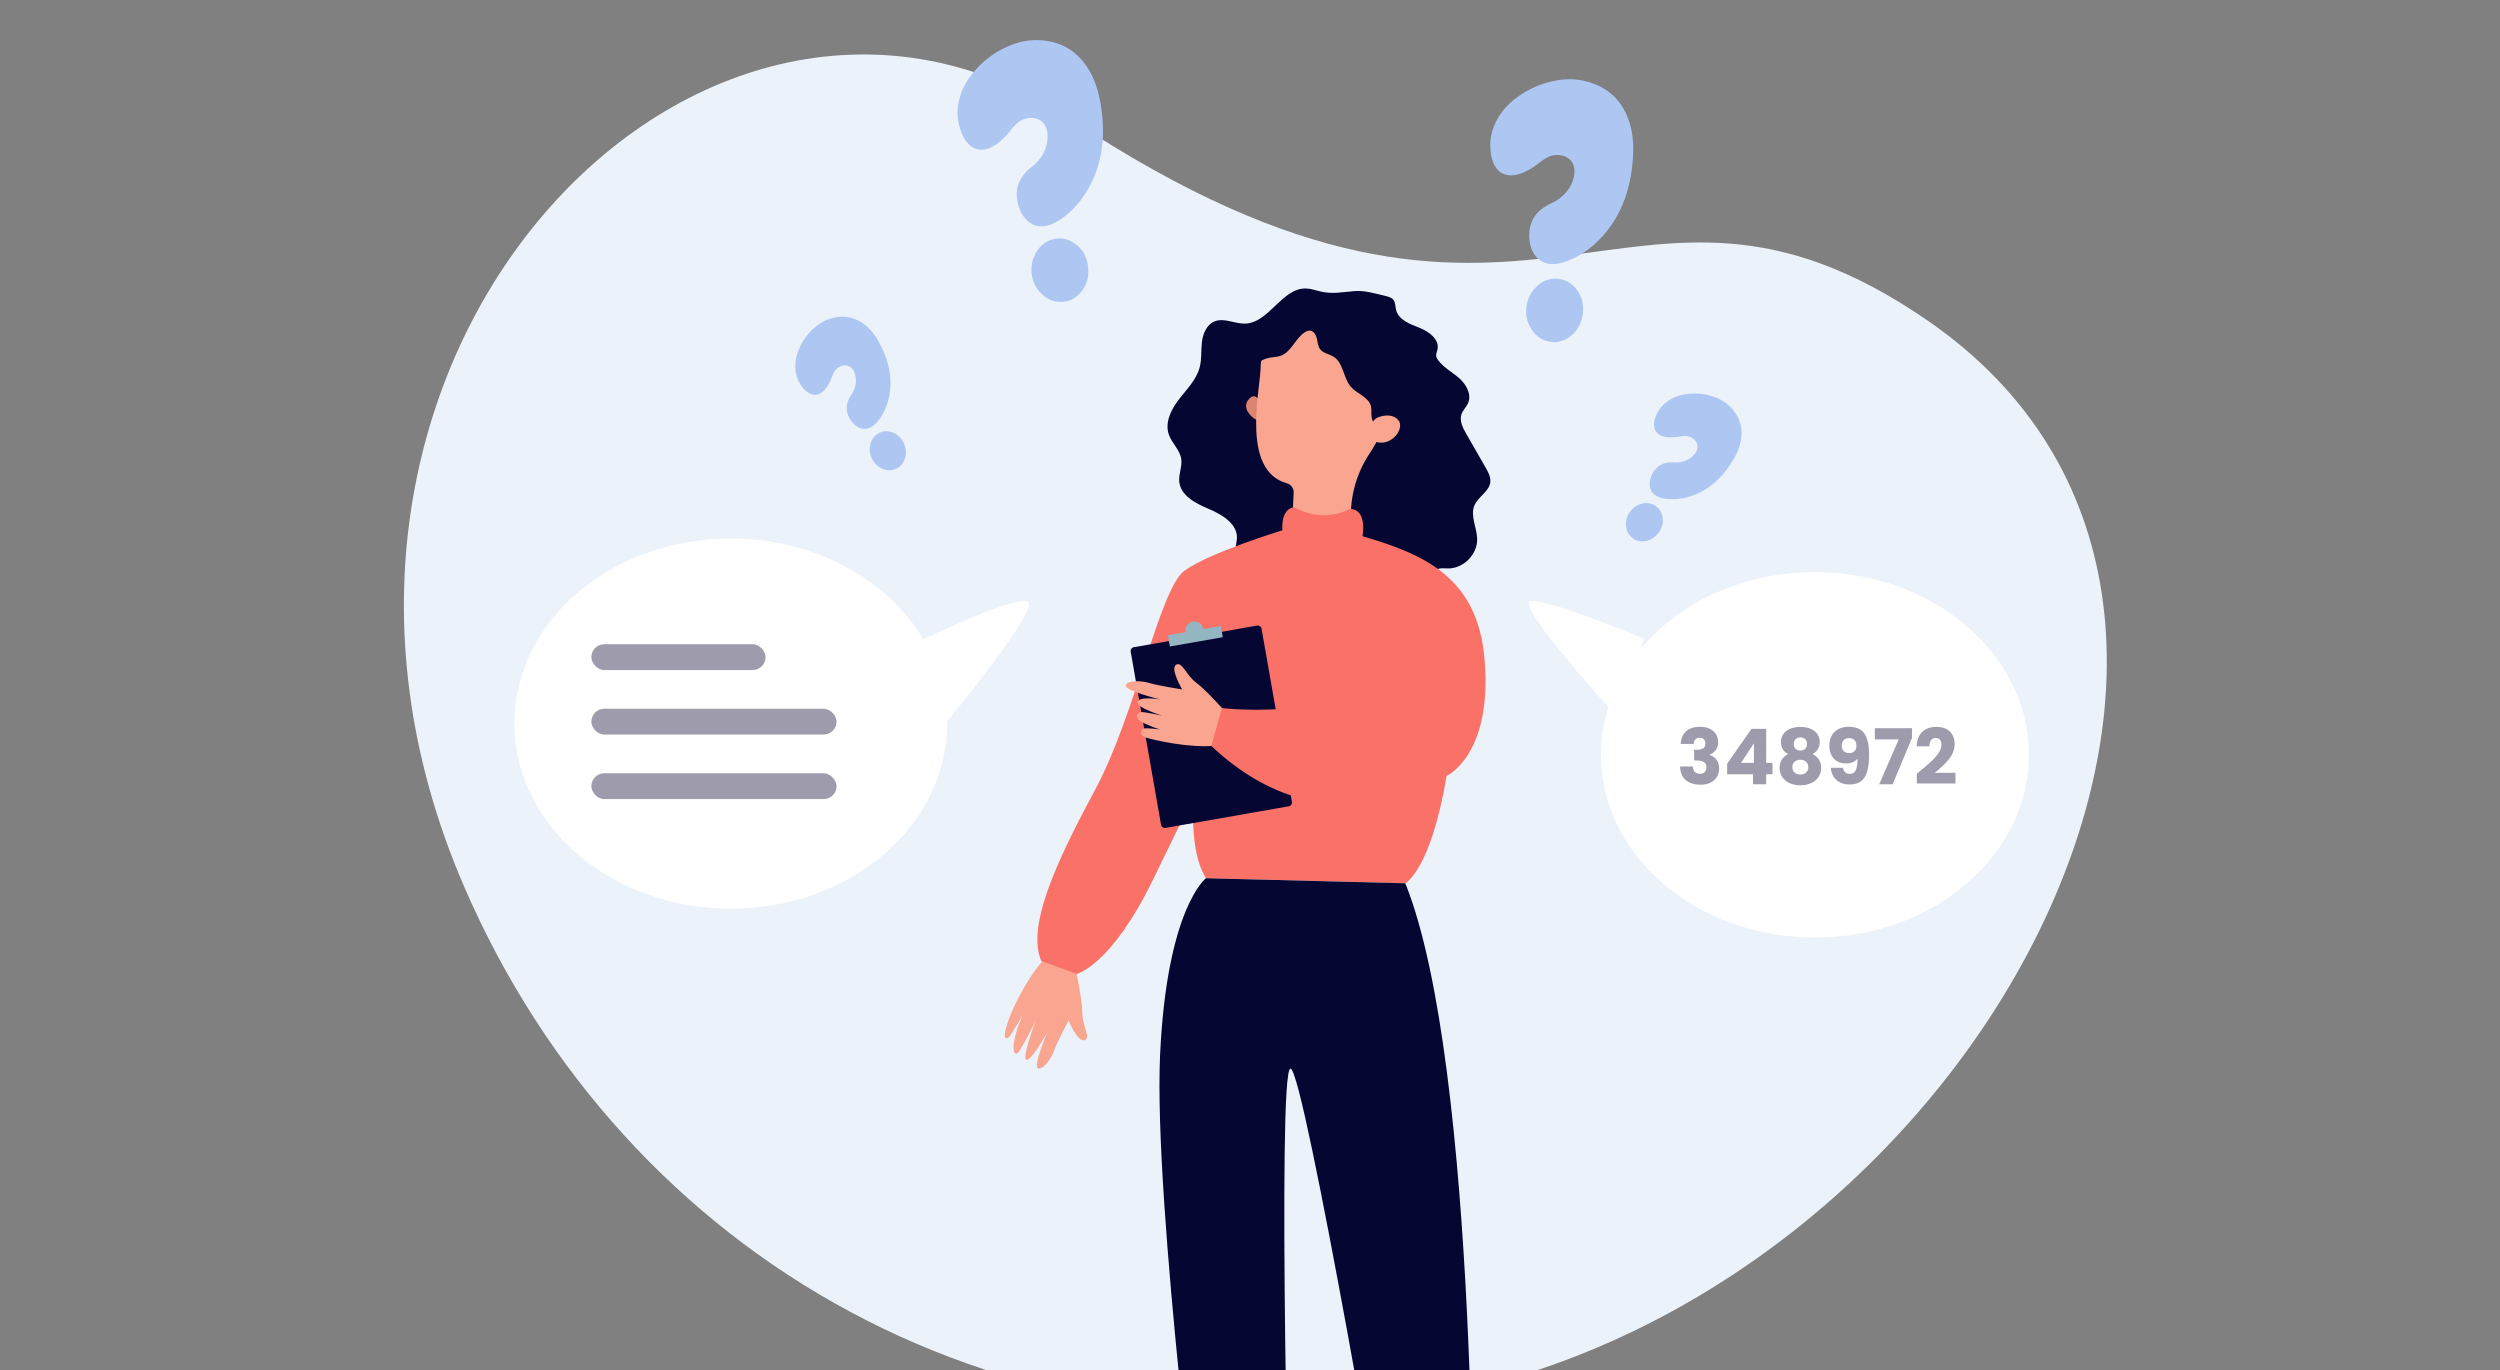 <svg width="520" height="285" viewBox="0 0 520 285" fill="none" xmlns="http://www.w3.org/2000/svg">
<rect x="0" y="0" width="520" height="285" fill="#808080" stroke="none"/>
<g clip-path="url(#clip0_75_27021)">
<path d="M222.699 24.795C319.658 88.924 337.403 22.853 401.007 66.721C486.828 125.909 412.102 268.634 299.545 290.281C209.601 307.577 129.999 261.856 96.499 184.315C49.185 74.79 146.175 -25.817 222.701 24.798" fill="#ECF2FA"/>
<path d="M329.15 16.742C332.962 17.529 335.774 19.426 337.587 22.431C339.253 25.213 339.941 28.668 339.649 32.798C339.19 39.962 336.826 45.679 332.557 49.949C330.931 51.579 329.172 52.843 327.276 53.741C325.63 54.528 324.183 54.922 322.933 54.922C321.474 54.922 320.297 54.374 319.402 53.279C318.589 52.239 318.152 50.905 318.089 49.275C317.985 45.988 319.548 43.642 322.777 42.237C325.186 41.128 327.05 38.994 327.451 36.319C327.827 33.812 326.212 32.216 323.803 32.239C321.549 32.259 320.157 34.11 318.362 35.127C317.094 35.847 315.609 36.523 314.117 36.472C311.326 36.379 310.244 33.773 310.03 31.323C309.801 28.936 310.311 26.687 311.561 24.581C312.665 22.67 314.279 21.027 316.404 19.65C318.361 18.358 320.507 17.445 322.84 16.911C325.131 16.405 327.235 16.349 329.152 16.742H329.15ZM323.525 57.959C325.275 57.959 326.722 58.68 327.868 60.119C329.035 61.581 329.482 63.313 329.211 65.317C328.94 67.342 328.055 68.908 326.555 70.013C325.076 71.12 323.493 71.432 321.806 70.953C320.347 70.556 319.212 69.659 318.4 68.26C317.587 66.903 317.285 65.411 317.494 63.782C317.723 62.153 318.4 60.786 319.525 59.68C320.692 58.532 322.025 57.957 323.524 57.957L323.525 57.959Z" fill="#AEC7F2"/>
<path d="M214.975 8.358C218.865 8.233 222.041 9.421 224.502 11.92C226.769 14.235 228.24 17.435 228.917 21.52C230.137 28.594 229.167 34.705 226.007 39.855C224.806 41.819 223.388 43.46 221.754 44.777C220.336 45.926 219.02 46.647 217.805 46.938C216.387 47.279 215.115 47.02 213.988 46.164C212.957 45.343 212.222 44.148 211.782 42.578C210.916 39.405 211.89 36.76 214.704 34.639C216.789 32.998 218.106 30.487 217.873 27.793C217.655 25.267 215.713 24.091 213.376 24.676C211.189 25.223 210.265 27.346 208.756 28.756C207.691 29.752 206.403 30.755 204.94 31.055C202.204 31.616 200.546 29.333 199.768 27.002C198.99 24.734 198.964 22.428 199.689 20.087C200.319 17.971 201.506 15.996 203.253 14.162C204.856 12.448 206.731 11.059 208.875 9.995C210.986 8.968 213.019 8.423 214.974 8.358H214.975ZM219.088 49.753C220.79 49.344 222.366 49.707 223.814 50.84C225.288 51.988 226.127 53.569 226.329 55.581C226.537 57.613 226.039 59.342 224.839 60.768C223.658 62.19 222.191 62.863 220.438 62.79C218.928 62.746 217.615 62.138 216.5 60.967C215.395 59.837 214.754 58.456 214.578 56.824C214.423 55.186 214.763 53.699 215.6 52.36C216.467 50.971 217.63 50.101 219.089 49.751L219.088 49.753Z" fill="#AEC7F2"/>
<path d="M172.258 66.422C174.542 65.602 176.654 65.698 178.591 66.709C180.379 67.648 181.864 69.265 183.046 71.559C185.121 75.522 185.713 79.336 184.822 82.997C184.484 84.393 183.956 85.639 183.238 86.733C182.616 87.688 181.973 88.368 181.308 88.774C180.531 89.248 179.728 89.338 178.896 89.047C178.127 88.757 177.462 88.189 176.901 87.342C175.781 85.626 175.853 83.868 177.118 82.07C178.041 80.696 178.343 78.954 177.69 77.399C177.078 75.943 175.701 75.617 174.426 76.413C173.233 77.156 173.09 78.594 172.465 79.72C172.022 80.515 171.451 81.358 170.639 81.817C169.122 82.675 167.703 81.639 166.796 80.403C165.901 79.207 165.445 77.844 165.428 76.315C165.397 74.939 165.724 73.539 166.41 72.116C167.034 70.791 167.881 69.607 168.95 68.564C170.007 67.55 171.108 66.836 172.257 66.422H172.258ZM182.608 90.197C183.539 89.629 184.544 89.541 185.62 89.935C186.714 90.334 187.513 91.111 188.018 92.266C188.53 93.432 188.565 94.554 188.125 95.63C187.695 96.7 186.954 97.381 185.9 97.674C184.995 97.937 184.1 97.829 183.215 97.348C182.342 96.89 181.699 96.193 181.282 95.259C180.877 94.317 180.795 93.369 181.036 92.414C181.285 91.424 181.809 90.684 182.608 90.197Z" fill="#AEC7F2"/>
<path d="M359.276 84.064C361.138 85.624 362.124 87.497 362.235 89.683C362.331 91.704 361.691 93.806 360.315 95.988C357.953 99.787 354.972 102.229 351.369 103.312C349.996 103.726 348.657 103.9 347.352 103.834C346.216 103.779 345.305 103.567 344.618 103.197C343.818 102.766 343.332 102.117 343.163 101.251C343.022 100.44 343.175 99.577 343.62 98.664C344.531 96.827 346.079 96.001 348.267 96.184C349.917 96.287 351.569 95.665 352.577 94.315C353.522 93.048 353.105 91.695 351.775 90.995C350.531 90.34 349.221 90.943 347.936 90.973C347.028 90.993 346.013 90.925 345.208 90.456C343.702 89.579 343.875 87.828 344.479 86.419C345.057 85.04 345.999 83.956 347.305 83.168C348.474 82.446 349.845 82.02 351.417 81.892C352.872 81.762 354.32 81.894 355.759 82.291C357.166 82.692 358.339 83.283 359.275 84.065L359.276 84.064ZM344.05 105.041C345.011 105.558 345.594 106.382 345.799 107.511C346.009 108.659 345.745 109.743 345.006 110.763C344.261 111.795 343.314 112.394 342.164 112.558C341.026 112.728 340.064 112.432 339.278 111.67C338.594 111.021 338.234 110.192 338.201 109.184C338.153 108.198 338.427 107.289 339.021 106.457C339.626 105.63 340.401 105.08 341.344 104.804C342.323 104.519 343.224 104.597 344.048 105.041H344.05Z" fill="#AEC7F2"/>
<path d="M152 189C176.853 189 197 171.763 197 150.5C197 129.237 176.853 112 152 112C127.147 112 107 129.237 107 150.5C107 171.763 127.147 189 152 189Z" fill="white"/>
<path d="M377.5 195C402.077 195 422 177.987 422 157C422 136.013 402.077 119 377.5 119C352.923 119 333 136.013 333 157C333 177.987 352.923 195 377.5 195Z" fill="white"/>
<path opacity="0.5" d="M349.597 154.739C349.641 153.597 350.014 152.717 350.718 152.099C351.423 151.48 352.377 151.171 353.583 151.171C354.383 151.171 355.065 151.309 355.631 151.587C356.207 151.864 356.638 152.243 356.926 152.723C357.225 153.203 357.374 153.741 357.374 154.339C357.373 155.043 357.197 155.619 356.845 156.067C356.493 156.504 356.082 156.803 355.613 156.963L355.613 157.027C356.22 157.229 356.7 157.565 357.052 158.035C357.404 158.504 357.58 159.107 357.579 159.843C357.579 160.504 357.424 161.091 357.115 161.603C356.816 162.104 356.373 162.499 355.786 162.787C355.21 163.075 354.522 163.219 353.722 163.219C352.442 163.219 351.418 162.904 350.651 162.275C349.893 161.645 349.494 160.696 349.452 159.427H352.108C352.118 159.896 352.251 160.269 352.507 160.547C352.763 160.813 353.136 160.947 353.627 160.947C354.043 160.947 354.363 160.829 354.587 160.595C354.822 160.349 354.939 160.029 354.94 159.635C354.94 159.123 354.775 158.755 354.444 158.531C354.124 158.296 353.607 158.179 352.892 158.179H352.38L352.381 155.955H352.893C353.437 155.955 353.874 155.864 354.205 155.683C354.546 155.491 354.717 155.155 354.717 154.675C354.718 154.291 354.611 153.992 354.398 153.779C354.185 153.565 353.891 153.459 353.518 153.459C353.113 153.459 352.809 153.581 352.606 153.827C352.414 154.072 352.302 154.376 352.269 154.739H349.597ZM359.251 161.043L359.251 158.835L364.31 151.603H367.366L367.363 158.675H368.675L368.675 161.043H367.363L367.362 163.123H364.626L364.627 161.043H359.251ZM364.821 154.611L362.131 158.675H364.819L364.821 154.611ZM371.936 156.851C370.934 156.317 370.433 155.48 370.433 154.339C370.433 153.763 370.583 153.24 370.882 152.771C371.181 152.291 371.634 151.912 372.242 151.635C372.85 151.347 373.597 151.203 374.482 151.203C375.368 151.203 376.109 151.347 376.706 151.635C377.314 151.912 377.767 152.291 378.066 152.771C378.364 153.24 378.513 153.763 378.513 154.339C378.513 154.915 378.374 155.416 378.097 155.843C377.83 156.269 377.467 156.605 377.008 156.851C377.584 157.128 378.027 157.512 378.336 158.003C378.645 158.483 378.799 159.048 378.799 159.699C378.799 160.456 378.607 161.112 378.222 161.667C377.838 162.211 377.315 162.627 376.654 162.915C376.003 163.203 375.278 163.347 374.478 163.347C373.678 163.347 372.947 163.203 372.286 162.915C371.635 162.627 371.118 162.211 370.734 161.667C370.351 161.112 370.159 160.456 370.159 159.699C370.159 159.037 370.314 158.467 370.624 157.987C370.933 157.496 371.371 157.117 371.936 156.851ZM375.857 154.755C375.857 154.317 375.729 153.981 375.473 153.747C375.228 153.501 374.898 153.379 374.482 153.379C374.066 153.379 373.73 153.501 373.473 153.747C373.228 153.992 373.105 154.333 373.105 154.771C373.105 155.187 373.233 155.517 373.489 155.763C373.745 155.997 374.075 156.115 374.481 156.115C374.886 156.115 375.217 155.992 375.473 155.747C375.729 155.501 375.857 155.171 375.857 154.755ZM374.48 158.035C373.978 158.035 373.573 158.173 373.264 158.451C372.954 158.717 372.799 159.091 372.799 159.571C372.799 160.019 372.948 160.387 373.247 160.675C373.556 160.963 373.967 161.107 374.479 161.107C374.991 161.107 375.391 160.963 375.679 160.675C375.978 160.387 376.127 160.019 376.127 159.571C376.127 159.101 375.973 158.728 375.664 158.451C375.365 158.173 374.97 158.035 374.48 158.035ZM383.334 159.699C383.494 160.541 383.984 160.963 384.806 160.963C385.371 160.963 385.771 160.712 386.006 160.211C386.241 159.709 386.358 158.893 386.359 157.763C386.124 158.093 385.804 158.349 385.399 158.531C384.993 158.712 384.54 158.803 384.039 158.803C383.356 158.803 382.748 158.664 382.215 158.387C381.681 158.099 381.26 157.677 380.951 157.123C380.653 156.557 380.504 155.875 380.504 155.075C380.504 154.285 380.665 153.597 380.985 153.011C381.316 152.424 381.78 151.971 382.377 151.651C382.985 151.331 383.7 151.171 384.521 151.171C386.1 151.171 387.204 151.661 387.833 152.643C388.462 153.624 388.776 155.069 388.775 156.979C388.775 158.365 388.646 159.512 388.39 160.419C388.144 161.315 387.723 161.997 387.125 162.467C386.538 162.936 385.733 163.171 384.709 163.171C383.898 163.171 383.205 163.011 382.629 162.691C382.064 162.371 381.627 161.949 381.318 161.427C381.019 160.904 380.849 160.328 380.806 159.699H383.334ZM384.663 156.643C385.111 156.643 385.469 156.509 385.736 156.243C386.002 155.965 386.136 155.592 386.136 155.123C386.136 154.611 385.998 154.216 385.72 153.939C385.443 153.661 385.07 153.523 384.601 153.523C384.131 153.523 383.758 153.667 383.48 153.955C383.214 154.232 383.08 154.616 383.08 155.107C383.08 155.565 383.213 155.939 383.48 156.227C383.757 156.504 384.151 156.643 384.663 156.643ZM397.692 153.491L393.673 163.123H390.873L394.94 153.795H389.964L389.965 151.459H397.693L397.692 153.491ZM398.7 160.931C399.063 160.643 399.228 160.509 399.196 160.531C400.242 159.667 401.063 158.957 401.661 158.403C402.269 157.848 402.781 157.267 403.198 156.659C403.614 156.051 403.822 155.459 403.822 154.883C403.822 154.445 403.721 154.104 403.519 153.859C403.316 153.613 403.012 153.491 402.607 153.491C402.201 153.491 401.881 153.645 401.647 153.955C401.423 154.253 401.31 154.68 401.31 155.235H398.67C398.692 154.328 398.884 153.571 399.247 152.963C399.621 152.355 400.106 151.907 400.704 151.619C401.312 151.331 401.984 151.187 402.72 151.187C403.989 151.187 404.944 151.512 405.583 152.163C406.234 152.813 406.559 153.661 406.558 154.707C406.558 155.848 406.168 156.909 405.389 157.891C404.61 158.861 403.618 159.811 402.412 160.739H406.732L406.731 162.963H398.699L398.7 160.931Z" fill="#3E395C"/>
<path d="M192.001 133.023C192.001 133.023 210.632 124.006 213.68 125.091C216.727 126.176 197.036 150 197.036 150L192 133.023H192.001Z" fill="white"/>
<path d="M342 132.888C342 132.888 322.045 124.508 318.413 125.023C314.781 125.538 336.303 149 336.303 149L341.999 132.888H342Z" fill="white"/>
<path d="M288.15 61.555C288.763 61.694 289.425 61.862 289.818 62.352C290.275 62.929 290.206 63.75 290.386 64.466C290.896 66.534 293.271 67.404 295.249 68.185C297.227 68.966 299.442 70.596 299.001 72.677C298.899 73.151 298.658 73.617 298.731 74.099C298.776 74.406 298.948 74.679 299.14 74.933C300.301 76.482 302.099 77.41 303.545 78.697C304.992 79.989 306.137 82.036 305.372 83.818C305.013 84.656 304.281 85.302 303.987 86.16C303.521 87.525 304.261 88.98 304.98 90.235C306.325 92.581 307.669 94.927 309.018 97.273C309.553 98.205 310.105 99.223 309.982 100.294C309.758 102.235 307.51 103.265 306.713 105.047C305.736 107.234 307.195 109.706 307.252 112.102C307.326 115.306 304.404 118.269 301.2 118.236C300.456 118.228 299.675 118.089 299.001 118.396C297.906 118.89 297.595 120.251 297.141 121.363C296.164 123.754 293.884 125.565 291.334 125.973C286.315 126.779 281.975 122.589 277.083 121.22C274.099 120.386 270.928 120.623 267.867 120.166C264.291 119.634 260.866 118.134 258.05 115.87C257.735 115.617 257.42 115.343 257.232 114.987C256.766 114.096 257.216 113.025 257.277 112.024C257.461 109.04 254.298 107.074 251.548 105.914C248.793 104.753 245.552 103.138 245.282 100.163C245.139 98.585 245.932 97.02 245.699 95.454C245.417 93.558 243.725 92.181 243.108 90.366C242.25 87.848 243.619 85.126 245.25 83.025C246.88 80.925 248.875 78.951 249.541 76.376C249.982 74.671 249.79 72.873 250.003 71.124C250.215 69.374 251.008 67.502 252.643 66.844C254.629 66.043 256.824 67.371 258.965 67.31C263.984 67.175 266.641 59.851 271.659 60.002C272.644 60.031 273.592 60.366 274.549 60.603C277.119 61.237 279.249 60.742 281.787 60.546C283.945 60.382 286.029 61.073 288.154 61.547L288.15 61.555Z" fill="#060633"/>
<path d="M262.398 83.748C262.398 83.748 261.279 81.876 260.294 82.571C257.78 84.345 260.093 86.883 261.683 87.496L262.398 83.748Z" fill="#DD8372"/>
<path d="M262.171 77.022H262.187C262.187 76.834 262.187 76.642 262.2 76.45C262.6 67.936 270.1 61.433 278.711 62.406C285.883 63.215 291.503 69.219 291.834 76.429C291.956 79.106 291.372 81.616 290.264 83.811C288.339 88.078 286.709 91.568 284.911 94.266C281.939 98.713 280.578 104.038 281.085 109.364L281.147 110.009C272.323 113.917 268.755 109.429 268.755 109.429L269.082 102.481C269.123 101.578 268.538 100.764 267.668 100.523C258.276 97.924 261.946 81.869 262.175 77.022H262.171Z" fill="#F9A58F"/>
<path d="M285.305 86.863C285.154 86.099 285.342 85.294 285.162 84.533C284.709 82.604 282.301 81.954 280.994 80.467C279.379 78.632 279.465 75.505 277.397 74.201C276.482 73.625 275.247 73.498 274.589 72.636C274.115 72.01 274.083 71.172 273.903 70.408C273.723 69.644 273.232 68.814 272.448 68.769C272.092 68.749 271.753 68.9 271.451 69.084C269.423 70.335 268.631 73.204 266.383 74.001C265.663 74.254 264.883 74.254 264.135 74.393C262.047 74.769 260.203 76.281 259.415 78.251C258.111 76.984 258.336 74.765 259.263 73.2C260.191 71.634 261.658 70.474 262.803 69.059C263.943 67.649 264.752 65.998 265.851 64.555C266.951 63.112 268.459 61.829 270.261 61.629C271.753 61.465 273.22 62.062 274.72 62.132C276.036 62.197 277.332 61.854 278.639 61.731C282.453 61.375 286.396 63.006 288.845 65.953C289.711 66.995 290.389 68.172 291.064 69.345C292.568 71.961 294.072 74.581 295.576 77.197C296.299 78.456 297.039 79.764 297.149 81.21C297.341 83.671 295.702 85.853 294.153 87.77C293.397 88.706 292.486 89.724 291.284 89.769C289.004 89.855 285.853 89.602 285.305 86.851V86.863Z" fill="#060633"/>
<path d="M285.552 87.754C285.814 87.289 286.247 86.941 286.754 86.765C287.796 86.402 289.623 86.034 290.804 87.334C292.541 89.238 288.65 93.893 285.143 91.327C285.143 91.327 284.158 90.244 285.548 87.759L285.552 87.754Z" fill="#F9A58F"/>
<path d="M223.704 201.365C223.704 201.365 225.15 208.187 225.126 210.766C225.101 213.349 226.994 215.867 225.58 216.357C224.165 216.848 222.245 212.266 222.245 212.266C222.245 212.266 219.809 216.917 219.277 218.462C218.746 220.007 217.095 222.525 215.934 222.222C214.774 221.924 217.843 214.685 217.843 214.685C217.843 214.685 214.659 220.522 213.531 220.473C212.403 220.424 215.362 212.401 215.362 212.401C215.362 212.401 212.273 218.793 211.594 219.083C210.916 219.373 210.515 218.515 211.063 215.985C211.606 213.455 212.816 211.015 212.816 211.015C212.816 211.015 210.307 215.344 209.824 215.76C209.342 216.173 208.378 216.394 209.579 212.732C210.781 209.07 214.676 201.582 218.137 198.627L223.704 201.361V201.365Z" fill="#F9A58F"/>
<path d="M283.396 111.538C283.396 111.538 284.503 105.889 280.747 105.853C280.747 105.853 275.426 109.032 269.21 105.509C269.21 105.509 266.472 105.464 266.733 110.304C266.733 110.304 251.419 114.967 246.315 118.752C241.21 122.536 236.192 148.678 227.744 164.348C219.296 180.014 213.591 192.779 216.582 199.89L223.951 202.58C223.951 202.58 231.087 200.969 239.89 182.835C248.693 164.7 248.338 165.693 248.338 165.693C248.338 165.693 247.149 176.851 250.847 182.659L292.305 183.713C292.305 183.713 297.585 181.073 300.888 161.397C300.888 161.397 310.5 157.085 308.788 137.07C307.312 119.835 295.918 115.229 283.396 111.53V111.538Z" fill="#FA7267"/>
<path d="M235.823 134.622L261.493 130.118C261.922 130.044 262.331 130.331 262.404 130.76L268.723 166.792C268.796 167.221 268.51 167.63 268.081 167.704L242.411 172.208C241.982 172.281 241.573 171.995 241.5 171.566L235.181 135.533C235.108 135.104 235.394 134.696 235.823 134.622Z" fill="#060633"/>
<path d="M243.33 134.469L254.34 132.538L253.929 130.195L242.919 132.126L243.33 134.469Z" fill="#94B5C2"/>
<path d="M246.618 131.429C246.442 130.424 247.112 129.468 248.118 129.288C249.123 129.112 250.079 129.782 250.259 130.788C250.435 131.793 249.765 132.754 248.759 132.929C247.754 133.105 246.798 132.435 246.618 131.429Z" fill="#94B5C2"/>
<path d="M250.847 182.663C250.847 182.663 242.706 188.827 241.296 219.456C239.886 250.089 250.606 333.394 250.606 333.394L268.339 334.228C268.339 334.228 265.589 222.623 268.409 222.272C271.224 221.92 290.237 333.533 290.237 333.533L306.433 332.479C306.433 332.479 307.582 221.704 292.305 183.722L250.847 182.667V182.663Z" fill="#060633"/>
<path d="M255.507 148.743C255.507 148.743 250.897 143.511 248.812 141.991C246.728 140.47 245.837 137.45 244.599 138.288C243.36 139.13 245.89 143.405 245.89 143.405C245.89 143.405 240.704 142.579 239.151 142.085C237.594 141.59 234.59 141.41 234.14 142.518C233.691 143.626 241.325 145.485 241.325 145.485C241.325 145.485 236.789 144.705 236.588 146.086C236.425 147.206 241.677 148.841 241.677 148.841C241.677 148.841 238.125 148.068 237.389 148.109C236.502 148.158 235.644 149.372 237.998 150.447C240.352 151.518 241.268 151.718 241.268 151.718C241.268 151.718 238.619 151.387 237.998 151.526C237.377 151.665 236.613 152.957 238.726 153.529C242.445 154.534 249.944 155.863 254.383 154.845L255.511 148.747L255.507 148.743Z" fill="#F9A58F"/>
<path d="M300.884 161.401C300.884 161.401 276.575 178.334 251.951 155.164L254.146 147.276C254.146 147.276 285.435 150.971 290.981 134.467L300.884 161.401Z" fill="#FA7267"/>
<rect x="123" y="134" width="36.237" height="5.368" rx="2.684" fill="#3E395C" fill-opacity="0.5"/>
<rect x="123" y="147.421" width="51" height="5.368" rx="2.684" fill="#3E395C" fill-opacity="0.5"/>
<rect x="123" y="160.842" width="51" height="5.368" rx="2.684" fill="#3E395C" fill-opacity="0.5"/>
</g>
<defs>
<clipPath id="clip0_75_27021">
<rect width="520" height="285" fill="white"/>
</clipPath>
</defs>
</svg>
